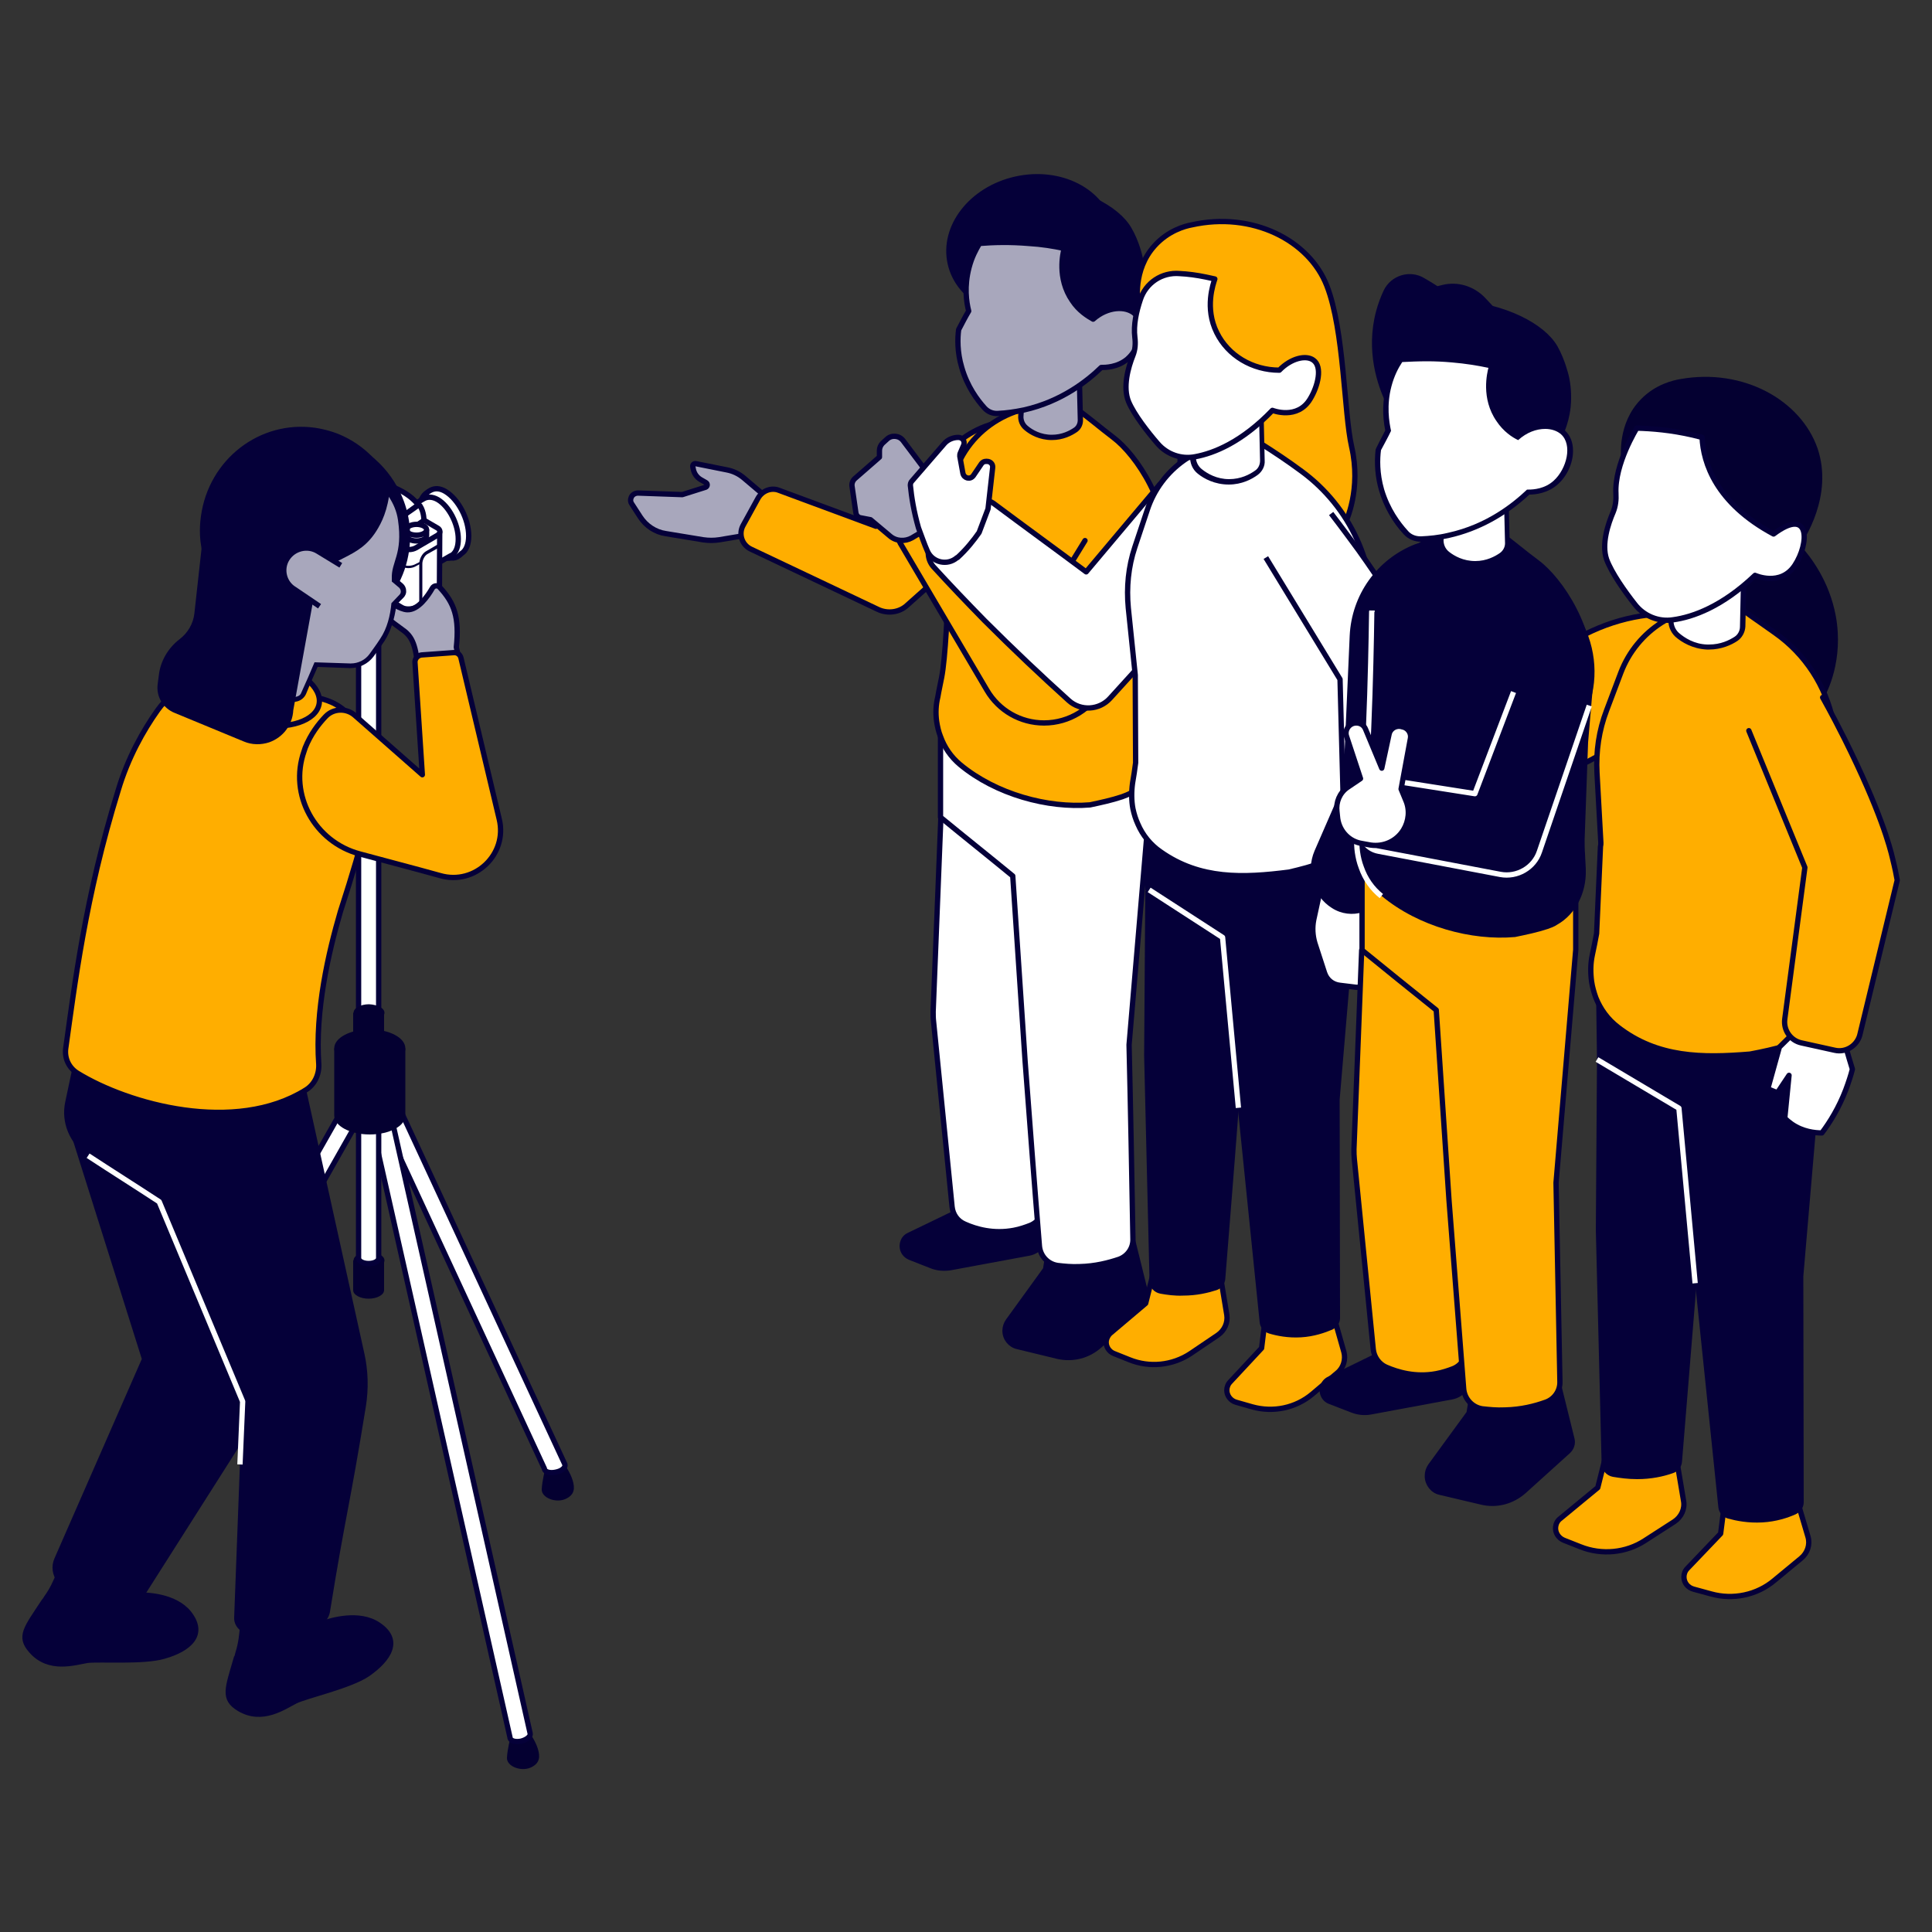 <?xml version="1.0" encoding="UTF-8"?> <svg xmlns="http://www.w3.org/2000/svg" xmlns:xlink="http://www.w3.org/1999/xlink" version="1.1" id="Layer_1" x="0px" y="0px" viewBox="0 0 500 500" style="enable-background:new 0 0 500 500;" xml:space="preserve"><rect x="0" y="0" width="500" height="500" fill="#333333" stroke="none"/> <style type="text/css"> .st0{fill:#050039;stroke:#050039;stroke-width:1.373;stroke-linejoin:round;stroke-miterlimit:10;} .st1{fill:#040031;} .st2{fill:#FFFFFF;stroke:#050039;stroke-width:1.373;stroke-linejoin:round;stroke-miterlimit:10;} .st3{fill:#9E9E9E;} .st4{fill:#050039;} .st5{fill:#FFAE00;stroke:#050039;stroke-width:1.373;stroke-linecap:round;stroke-linejoin:round;stroke-miterlimit:10;} .st6{fill:#A8A7BC;stroke:#050039;stroke-width:1.373;stroke-linejoin:round;stroke-miterlimit:10;} .st7{fill:#A8A7BC;} .st8{fill:#FFFFFF;} .st9{fill:none;stroke:#FFFFFF;stroke-width:1.373;stroke-linejoin:round;stroke-miterlimit:10;} </style> <g> <g> <path class="st0" d="M48.9,417.5c-3.7-4.6-11.2-4.8-13.8-4.7c-7-3.3-18.7-8.9-18.7-8.9s-1.5,5.7-4.3,9.5c-0.2,0.3-0.4,0.7-0.7,1 c0,0,0,0,0,0c-4.6,7-6.6,9.1-3.3,12.8c4.6,5.3,11.3,3,14.5,2.5c2.9-0.4,14.7,0.5,19.9-1.1C48.8,426.8,53.3,423.1,48.9,417.5z"></path> <g> <path class="st1" d="M141.1,380.2c0,0-0.8,3-0.9,5.2c-0.1,2.2,3.5,3.6,6,2.6c2.6-1.1,2.6-2.9,2-4.9c-0.6-2-2.1-4.1-2.1-4.1 L141.1,380.2z"></path> <path class="st2" d="M146.2,379C146.2,379,146.2,379,146.2,379L146.2,379l-44.2-95.2l-5.2,1.2l44.1,95.1l0,0c0,0,0,0.1,0,0.1 c0.2,0.8,1.5,1.1,2.9,0.8C145.4,380.7,146.4,379.8,146.2,379z"></path> <path class="st1" d="M132.1,449.7c0,0-0.8,3-0.9,5.2s3.5,3.6,6,2.6c2.6-1.1,2.6-2.9,2-4.9c-0.6-2-2.1-4.1-2.1-4.1L132.1,449.7z"></path> <path class="st2" d="M137.2,448.6C137.2,448.5,137.2,448.5,137.2,448.6L137.2,448.6l-38.5-171l-5.2,1.2l38.5,170.9l0,0 c0,0,0,0.1,0,0.1c0.2,0.8,1.5,1.1,2.9,0.8C136.4,450.2,137.4,449.3,137.2,448.6z"></path> <path class="st2" d="M35.9,390.2c0,0,0.8,3,0.9,5.2c0.1,2.2-3.5,3.6-6,2.6c-2.6-1.1-2.6-2.9-2-4.9c0.6-2,2.1-4.1,2.1-4.1 L35.9,390.2z"></path> <polygon class="st2" points="30.7,389 35.9,390.2 93.7,288.2 89.1,286.2 "></polygon> <path class="st2" d="M30.7,389.1c-0.2,0.8,0.8,1.6,2.3,1.9c1.4,0.3,2.7,0,2.9-0.8c0.2-0.8-0.8-1.6-2.3-2 C32.2,388,30.9,388.3,30.7,389.1z"></path> <path class="st1" d="M91.4,326.2v7.7c0,1.2,1.8,2.2,4,2.2c2.2,0,4-1,4-2.2v-7.7H91.4z"></path> <path class="st1" d="M99.5,326.2c0,1.2-1.8,2.2-4,2.2c-2.2,0-4-1-4-2.2c0-1.2,1.8-2.2,4-2.2C97.7,324.1,99.5,325,99.5,326.2z"></path> <path class="st2" d="M98.1,325.6c0,0.8-1.2,1.4-2.6,1.4c-1.5,0-2.6-0.6-2.6-1.4c0-0.8,1.2-1.4,2.6-1.4 C96.9,324.2,98.1,324.8,98.1,325.6z"></path> <path class="st2" d="M92.8,150.4v175.2c0,0.8,1.2,1.4,2.6,1.4s2.6-0.6,2.6-1.4V150.4H92.8z"></path> <g> <path class="st1" d="M86.5,271.3v17.4c0,2.7,4.1,4.9,9.2,4.9c5.1,0,9.2-2.2,9.2-4.9v-17.4H86.5z"></path> <path class="st1" d="M104.9,271.3c0,2.7-4.1,4.9-9.2,4.9c-5.1,0-9.2-2.2-9.2-4.9c0-2.7,4.1-4.9,9.2-4.9 C100.8,266.4,104.9,268.6,104.9,271.3z"></path> </g> <g> <path class="st1" d="M91.4,262.1v7.7c0,1.2,1.8,2.2,4,2.2c2.2,0,4-1,4-2.2v-7.7H91.4z"></path> <path class="st1" d="M99.5,262.1c0,1.2-1.8,2.2-4,2.2c-2.2,0-4-1-4-2.2c0-1.2,1.8-2.2,4-2.2C97.7,260,99.5,260.9,99.5,262.1z"></path> </g> <path class="st3" d="M98.1,150.3c0,0.8-1.2,1.4-2.6,1.4c-1.5,0-2.6-0.6-2.6-1.4c0-0.8,1.2-1.4,2.6-1.4 C96.9,148.9,98.1,149.5,98.1,150.3z"></path> <g> <g> <path class="st2" d="M121.3,138.7c0-4.4-2.7-9.5-6-11.5c-1.5-0.9-2.8-0.9-3.9-0.3l0,0l0,0c-0.2,0.1-0.3,0.2-0.5,0.3l-0.4,0.3 l0,0c-0.6,0.4-1,0.9-1.4,1.7c-0.7,0.9-1.1,2.2-1.1,3.8c0,4.2,2.5,9,5.7,10.8c1.1,0.6,2.1,0.8,3,0.6c0.8,0.1,1.5-0.1,2.1-0.6 l0,0l0,0c0,0,0,0,0,0l0.7-0.6l0,0C120.6,142.5,121.3,140.9,121.3,138.7z"></path> <path class="st2" d="M118.6,139.5c0-3.9-2.4-8.5-5.3-10.2c-1.4-0.8-2.7-0.8-3.7-0.2l0,0l-12.5,7.3l10.2,12.8l9.2-5.3 c0.2-0.1,0.4-0.2,0.6-0.3l0,0l0,0C118.1,142.8,118.6,141.4,118.6,139.5z"></path> </g> <g> <path class="st2" d="M113.8,137.7l-33.5-10.3l-0.1,19.3l0,0c0,0.3,0.2,0.6,0.5,0.8l23.6,13.6c0.8,0.5,2.3,0.4,3.2-0.1l5.5-3.2 c0.6-0.3,0.8-0.8,0.7-1.1L113.8,137.7z"></path> <g> <path class="st4" d="M108.9,145.3L108.9,145.3l-1.4,0.7c-0.9,0.5-2.4,0.6-3.2,0.1l-23.6-13.6c-0.4-0.2-0.5-0.5-0.5-0.8l0,0 l0,0.6l0,0c0,0.3,0.2,0.6,0.5,0.8l23.6,13.6c0.8,0.5,2.3,0.4,3.2-0.1l1.3-0.7C108.9,145.7,108.9,145.5,108.9,145.3z"></path> </g> <g> <path class="st4" d="M108.9,155.8L108.9,155.8l-1.4,0.7c-0.9,0.5-2.4,0.6-3.2,0.1L80.8,143c-0.4-0.2-0.5-0.5-0.5-0.8l0,0 l0,0.6l0,0c0,0.3,0.2,0.6,0.5,0.8l23.6,13.6c0.8,0.5,2.3,0.4,3.2-0.1l1.3-0.7C108.9,156.2,108.9,156,108.9,155.8z"></path> </g> <path class="st2" d="M113.1,138.6l-5.5,3.2c-0.9,0.5-2.4,0.6-3.2,0.1l-3-1.7l-4.1-2.4l-9.4-5.4l-7-4.1 c-0.8-0.5-0.7-1.3,0.2-1.9l5.5-3.2c0.9-0.5,2.4-0.6,3.2-0.1l5.5,3.2l10.6,6.1l3.8,2.2l3.6,2.1 C114.1,137.2,114,138.1,113.1,138.6z"></path> <path class="st5" d="M92.6,129.2c-0.9,0.5-2.1,0.5-3,0l-5.6-3.3l2.9-1.7c0.9-0.5,2.1-0.5,3,0l5.6,3.3L92.6,129.2z"></path> <g> <path class="st2" d="M108.3,130.7c-0.8,0.5-1.6,1.1-2.5,1.8c-0.5,0.3-0.9,0.7-1.4,1c-2.7,1.9-5.3,3.4-7.1,4.4l-9.4-5.4 c0.4-0.9,0.9-1.8,1.6-2.3c1.9-1.5,3.8-2.8,5.7-3.7c2.3-1,4.6-1.3,6.6-0.4C105.4,127.6,107.1,129.2,108.3,130.7z"></path> <path class="st2" d="M109.7,134.7l-8.2,5.5l-4.1-2.4c1.8-1,4.4-2.4,7.1-4.4c0.5-0.3,0.9-0.7,1.4-1c0.9-0.6,1.7-1.2,2.5-1.8 c0.1,0.1,0.2,0.2,0.3,0.3C109.8,132.6,109.7,134.7,109.7,134.7z"></path> </g> <g> <path class="st2" d="M108.9,137.3c-0.3-0.1-0.7-0.1-1.1-0.1c-0.4,0-0.8,0.1-1.1,0.1h-1.5v1.3c0,0.8,1.2,1.4,2.6,1.4 c1.5,0,2.6-0.6,2.6-1.4v-1.3H108.9z"></path> <path class="st2" d="M110.4,137.1c0,0.8-1.2,1.4-2.6,1.4c-1.5,0-2.6-0.6-2.6-1.4c0-0.8,1.2-1.4,2.6-1.4 C109.2,135.7,110.4,136.3,110.4,137.1z"></path> </g> <g> <polygon class="st2" points="99.9,128.4 95.7,126 98.3,124.5 102.4,126.9 "></polygon> <polygon class="st2" points="97.9,126.8 96.5,126 97.4,125.5 98.8,126.3 "></polygon> <polygon class="st2" points="102.4,126.9 99.9,128.4 99.9,129.4 102.4,128 "></polygon> <polygon class="st2" points="95.7,126 95.7,127 99.9,129.4 99.9,128.4 "></polygon> </g> <path class="st4" d="M88.9,129.8c-0.3,0.2-0.6,0.2-0.8,0l-5.5-3.2l0.4-0.2c0.2-0.1,0.5-0.1,0.8,0l5.4,3.2L88.9,129.8z"></path> <path class="st2" d="M95.7,127c0,0-2.9,1.8-4,2.5c-1,0.7-1.8,1.6,0.2,2.8c2.1,1.3,2.8,0.6,4-0.3c1.2-0.8,3.9-2.6,3.9-2.6 L95.7,127z"></path> <g> <path class="st4" d="M113.8,155l-3.6,2.1c-0.1,0.1-0.4,0.2-0.6,0.1c-0.2-0.1-0.3-0.4-0.3-0.8v-10.5c0-1,0.6-2.1,1.3-2.5 l3.2-1.8v-1l-3.6,2.1c-1,0.6-1.7,2-1.7,3.3v10.5c0,0.7,0.3,1.3,0.7,1.6c0.2,0.1,0.4,0.2,0.6,0.2c0.3,0,0.5-0.1,0.8-0.2 l3.2-1.8V155z"></path> </g> <g> <path class="st4" d="M82.8,127.6c0,0.2-0.3,0.3-0.7,0.3c-0.4,0-0.7-0.2-0.7-0.3c0-0.2,0.3-0.3,0.7-0.3 C82.6,127.3,82.8,127.4,82.8,127.6z"></path> <path class="st4" d="M84.5,128.5c0,0.2-0.3,0.3-0.7,0.3c-0.4,0-0.7-0.2-0.7-0.3c0-0.2,0.3-0.3,0.7-0.3 C84.2,128.2,84.5,128.3,84.5,128.5z"></path> <path class="st4" d="M86.3,129.6c0,0.2-0.3,0.3-0.7,0.3c-0.4,0-0.7-0.2-0.7-0.3c0-0.2,0.3-0.3,0.7-0.3 C86,129.3,86.3,129.4,86.3,129.6z"></path> <path class="st4" d="M87.9,130.6c0,0.2-0.3,0.3-0.7,0.3c-0.4,0-0.7-0.2-0.7-0.3c0-0.2,0.3-0.3,0.7-0.3 C87.7,130.2,87.9,130.4,87.9,130.6z"></path> </g> <g> <path class="st2" d="M93.9,136.5c0-0.4,0.2-0.9,0.2-0.9l-5.2-3c0,0-0.2,0.5-0.2,1c0,0.4,0,0.7,0,0.7l5.2,3 C93.9,137.2,93.9,136.9,93.9,136.5z"></path> </g> </g> </g> </g> <path class="st4" d="M33.4,287.9H16.6l20.1,63.8l-22.6,51.6c-0.9,2-0.6,4.4,0.8,6.1c1.1,1.3,2.4,2.6,4.1,3.9 c3.4,2.5,7,3.7,9.9,4.2c3.1,0.5,6.1-0.8,7.8-3.5c12.4-19.5,24.7-38.9,37.1-58.4c-3.8-20.2-7.6-40.5-11.4-60.7"></path> <path class="st0" d="M97.9,420.5c-4.9-3.3-12.1-1.2-14.6-0.3c-7.7-1.1-20.5-2.8-20.5-2.8s0.3,5.8-1.2,10.4 c-0.1,0.4-0.2,0.8-0.3,1.2c0,0-0.1,0-0.1,0c-2.3,8-3.6,10.6,0.7,13.2c6,3.6,11.6-0.5,14.6-2c2.6-1.3,14.2-3.9,18.7-7 C100.6,429.4,103.9,424.5,97.9,420.5z"></path> <path class="st6" d="M110.4,201c-0.7-9.5-1.6-21.7-2.2-27.8c-0.6-6.1-1.4-8.4-4-10.2c-3.1-2.3-5.7-4-6.9-6.6c-0.4-1,1-1.5,2.4-1.1 c1.4,0.5,3.7,2.4,5.7,2.5c2.8,0.1,5.3-3.5,6.5-5.6c0.4-0.7,1.4-0.8,1.9-0.2c3.8,4.1,5.1,7.8,4.3,15.5l7.1,32.8L110.4,201z"></path> <path class="st4" d="M21.8,262c-1.6,7.7-3.3,15.4-4.9,23.1c-1.2,5.4,1.2,11,5.8,14c6.1,4,12.3,7.9,18.4,11.9l21.6,51.7l-2.1,55.9 c-0.1,1.6,0.9,3.1,2.3,3.8c3,1.4,8.3,3.2,14.2,1.4c2.9-0.9,5.1-2.4,6.6-3.7c0.9-0.8,1.5-1.8,1.7-3c4.1-25.5,5-26.6,9.3-53.2 c0.7-4.5,0.6-9.1-0.4-13.6c-5.8-26.4-11.7-52.9-17.5-79.3"></path> <path class="st5" d="M20,277.7c13.3,8.2,40.8,15.8,59.1,4.4c2.3-1.4,3.5-4,3.4-6.6c-1-13.9,2.5-29,5.6-39.6 c1.1-3.7,11.5-33.9,8.3-41.1c-6.5-14.8-12.4-13.3-18.7-15.4c-3.3-1.1-10.2-2.5-16.3-3.7c-7.9-1.5-16,1.6-20.6,8.1 c-3.7,5.2-7.7,12.3-10.2,20.7C22,232.3,19.3,255.1,17,271.4C16.7,273.9,17.8,276.3,20,277.7z"></path> <path class="st5" d="M93.1,221c-11.6-3.1-18.4-15.3-14.4-26.6c0.1-0.3,0.2-0.6,0.3-0.9c1.4-3.5,3.4-6.1,5.3-8.1 c2-2.1,5.4-2.2,7.6-0.2c5.8,5.1,11.6,10.2,17.4,15.3l-1.9-29c-0.1-1,0.7-1.9,1.7-2l8.3-0.6c0.9-0.1,1.7,0.5,1.9,1.4l9.9,41.7 c2.2,9.1-6.3,17.2-15.3,14.6C107.1,224.7,100.1,222.9,93.1,221z"></path> <g> <ellipse transform="matrix(0.18 -0.984 0.984 0.18 -120.681 214.366)" class="st5" cx="68.2" cy="179.6" rx="8" ry="14.5"></ellipse> <path class="st4" d="M53.8,134.8c-0.8,5.9,0.5,11.5,3.1,16.4c3.9,7,11,12.2,19.5,13.5c14.4,2.1,27.6-8,29.5-22.4 c0.8-5.8-0.4-11.5-3.1-16.3c-3.9-7.1-11-12.3-19.5-13.5C68.9,110.4,55.7,120.4,53.8,134.8z"></path> <g> <path class="st7" d="M73,181.3c-1.9,0-3.8-0.4-5.5-1.2c-2.4-1.1-4.1-2.8-5-4c-0.6-0.8-0.7-1.8-0.3-2.7l4-8.7 c-2.2-2.7-3.4-6-3.4-9.5l0.3-28.6c0-0.3,0.2-0.6,0.5-0.7l27.7-5.9c0,0,0.1,0,0.1,0c0.1,0,0.2,0,0.3,0.1 c0.4,0.2,10.6,5,11.9,14.3c0.8,5.7-0.1,8.7-0.8,11c-0.4,1.4-0.8,2.7-0.8,4.2l0,0.4l1.6,1.4c0.4,0.3,0.6,0.8,0.7,1.4 c0,0.5-0.2,1-0.5,1.4l-2,2c-0.4,3.8-1.4,6.9-3,9.3c-1,1.5-1.9,2.9-2.8,4.1c-1.3,1.7-3.2,2.6-5.3,2.6l-0.2,0l-8.7-0.3l-3.2,7.3 c-0.3,0.7-1,1.3-1.7,1.5C76,181,74.6,181.3,73,181.3C73,181.3,73,181.3,73,181.3z"></path> <path class="st4" d="M91.5,120.8c0,0,10.2,4.7,11.5,13.8c1.3,9-1.8,10.7-1.6,15.2c0,0.2,0,0.5,0,0.7l1.9,1.6 c0.5,0.5,0.6,1.3,0.1,1.8l-2.1,2.2c-0.3,3.2-1.1,6.5-2.9,9.2c-1.1,1.7-2.1,3-2.8,4c-1.1,1.5-2.9,2.4-4.8,2.4c-0.1,0-0.1,0-0.2,0 l-9.2-0.3c-1.1,2.6-2.2,5.2-3.4,7.8c-0.2,0.6-0.7,1-1.3,1.1c-0.8,0.2-2.1,0.5-3.6,0.5c-1.6,0-3.4-0.3-5.2-1.1 c-2.3-1.1-3.8-2.6-4.7-3.8c-0.4-0.6-0.5-1.3-0.2-2c1.4-3,2.8-6.1,4.2-9.1c-2.2-2.5-3.6-5.8-3.5-9.3l0.3-28.6L91.5,120.8 M91.5,119.4c-0.1,0-0.2,0-0.3,0l-27.7,5.9c-0.6,0.1-1.1,0.7-1.1,1.3l-0.3,28.6c0,3.4,1.1,6.8,3.3,9.6l-1.9,4.2l-1.9,4.1 c-0.5,1.1-0.4,2.4,0.4,3.4c1.4,1.8,3.2,3.3,5.2,4.2C69,181.6,71,182,73,182c1.3,0,2.7-0.2,4-0.5c1-0.3,1.8-1,2.2-1.9l1.5-3.6 l1.5-3.4l8.2,0.3c0.1,0,0.2,0,0.3,0c2.3,0,4.5-1.1,5.9-2.9c0.9-1.2,1.9-2.6,2.9-4.1c1.6-2.5,2.6-5.6,3.1-9.4l1.8-1.8 c0.5-0.5,0.8-1.2,0.7-1.9c0-0.7-0.4-1.4-0.9-1.8l-1.4-1.2c0,0,0-0.1,0-0.1c-0.1-1.5,0.3-2.6,0.7-4c0.7-2.4,1.7-5.4,0.9-11.3 c-1.4-9.7-11.9-14.6-12.3-14.8C91.9,119.4,91.7,119.4,91.5,119.4L91.5,119.4z"></path> </g> <path class="st4" d="M52,133.6c-0.5,3.5-0.2,6.3,0.1,8c1.7,10.7,8.8,17.5,11.6,19.8c0.5,0.3,1.1,0.7,1.9,0.9c0,0,1.1,0.4,2.4,0.3 c3.1-0.1,10.1-9.5,10.1-9.5c7.6-10.2,14.6-7.4,19.8-16.5c1.4-2.4,3-6.3,3.1-12.2c-1.4-2.5-5.1-8.2-12.1-11.5 c-2.3-1.1-4.8-1.8-7.4-2.2C67.2,108.7,54,118.9,52,133.6z"></path> <path class="st4" d="M59.1,144l-6.9-2.4l-1.9,17.2c-0.3,2.6-1.7,5-3.8,6.6h0c-3,2.3-5,5.7-5.4,9.4l-0.3,2.3 c-0.4,3.2,1.4,6.2,4.4,7.4l17.9,7.4c2.1,0.9,4.5,0.9,6.6,0.2h0c3.6-1.3,6-4.5,6.2-8.3l7.8-43L59.1,144z"></path> <path class="st6" d="M88.2,146.3l-5.9-3.6c-2.7-1.7-6.3-0.8-8,1.9l0,0c-1.7,2.7-0.8,6.3,1.9,7.9l6.5,4.4"></path> </g> </g> <g> <g> <path class="st6" d="M199.7,129.8l-7.2-6.1c-1.3-1.1-2.8-1.8-4.4-2.1l-8-1.6c-0.5-0.1-0.9,0.3-0.8,0.8l0.1,0.5 c0.2,1.2,0.9,2.2,1.9,2.8l1.4,0.8c0.5,0.3,0.4,1-0.1,1.2l-6,1.9c-0.1,0-0.1,0-0.2,0l-11.3-0.4c-0.8,0-1.6,0.5-1.8,1.3v0 c-0.2,0.5-0.1,1.1,0.2,1.5l2.2,3.4c1.5,2.3,3.9,3.9,6.6,4.3l9.7,1.6c1.4,0.2,2.8,0.2,4.1,0l10.8-1.8"></path> <path class="st5" d="M268.4,107.9l-8.1,1.1c-5.9,0.8-11.2,3.7-15.1,8.1l-2.1,2.4l-16.4,16.7l-25.1-9.3c-2-0.8-4.3,0.1-5.4,2 l-3.9,7.1c-1.2,2.2-0.3,5,2,6.1l32.9,15.6c2.5,1.2,5.6,0.8,7.6-1.1l29.4-26.2"></path> <path class="st0" d="M272.7,315.3l-2.1,13.2l-9.7,13.4c-0.5,0.7-0.8,1.6-0.8,2.5l0,0c0,2,1.4,3.7,3.3,4.1l10.3,2.5 c3.9,0.9,7.9-0.1,10.9-2.8l11.1-10.1c0.8-0.8,1.2-1.9,0.9-3l-4.6-18.6"></path> <path class="st0" d="M250.9,302.4l-1.8,8.9c-0.2,1.2-1,2.2-2.1,2.7l-11.8,5.7c-1.1,0.5-1.7,1.6-1.7,2.8l0,0c0,1.3,0.8,2.4,2,2.9 l5.6,2.2c1.5,0.6,3.1,0.7,4.7,0.5l20.5-3.8c2.7-0.5,4.6-3.1,4.2-5.8l-2.2-16"></path> <path class="st2" d="M254.6,204.2l-11.1,7.3c-0.7,16.8-1.3,33.5-2,50.3c0,0.8,0,1.7,0.1,2.5c1.6,16,3.2,32,4.8,48 c0.2,2,1.4,3.7,3.3,4.5c2.9,1.3,7.4,2.6,12.7,1.6c1.6-0.3,3-0.8,4.3-1.3c2.1-0.9,3.5-3,3.4-5.3c-0.4-12.3-0.8-24.7-1.2-37 c0-0.6,0-1.1,0-1.7c1.1-18.8,2.2-37.6,3.3-56.4"></path> <path class="st2" d="M243.4,187.8c0,7.9,0,15.8,0,23.7c6.2,5.1,12.5,10.1,18.7,15.2c1.1,16,2.1,32,3.2,48 c1.2,15.9,2.4,31.8,3.7,47.7c0.2,2.6,2.1,4.7,4.7,5.1c1.7,0.2,3.6,0.4,5.7,0.3c4.1-0.1,7.5-1,10.2-1.9c2.2-0.8,3.7-2.9,3.6-5.3 c-0.3-16.7-0.6-33.4-1-50.2l5-58.9c0-7.9,0-15.7,0-23.6"></path> <path class="st5" d="M242.4,186.7c0.2,1.3,0.5,2.7,1,3.9c1,2.8,2.7,5.3,5.1,7.3c9.3,7.7,22.7,11.3,33.6,10.4 c2.8-0.6,5.6-1.2,8.3-2.1c0.8-0.3,1.6-0.6,2.3-1c4.7-2.6,7.5-8.1,7.2-13.8c0-0.1,0-0.2,0-0.3c-0.1-1.2-0.1-2.4-0.2-3.7 c0-1.2-0.1-2.5-0.1-3.8l0.9-24.5l1.3-14.8c1.2-13.4-7.7-26.6-13.7-31.1c-3.3-2.5-6.4-5.2-9.8-7.6l-3.6-0.4 c-13.5-1.5-26,7.2-28.5,20.6c0,0.1,0,0.2-0.1,0.3c0,0-0.5,39.4-2.4,49.2c-0.3,1.6-0.7,3.3-1,5.1 C242.2,182.4,242.1,184.6,242.4,186.7z"></path> <g> <path class="st6" d="M279.3,96.4l0.3,12.3c0,1-0.4,1.9-1.2,2.5c-1.3,0.9-3.4,2-6.2,2c-3,0-5.3-1.3-6.6-2.4c-1-0.8-1.5-2-1.4-3.2 l0.6-9.2L279.3,96.4z"></path> <path class="st0" d="M286.8,90.4c2-1.7,7.7-7.3,8.7-16.1c0.3-3.1,0-5.8-0.5-7.8c0,0-0.8-3.8-2.8-7.2 c-3.1-5.4-12.7-10.6-25.2-11.4c-5.8-1.6-12,0.7-15.2,5.6c-2.9,4.5-2.9,10.4,0.1,14.9c0.3,0.7,0.6,1.5,0.9,2.2 c8.6,5.5,17.2,11,25.7,16.5L286.8,90.4z"></path> <ellipse transform="matrix(0.976 -0.218 0.218 0.976 -7.451 59.602)" class="st0" cx="266.7" cy="63.6" rx="21.3" ry="17.6"></ellipse> <path class="st6" d="M248.1,85.3c-0.3,2.2-0.4,5.8,0.8,9.8c1.4,4.9,4,8.4,5.9,10.5c0.9,1,2.2,1.5,3.5,1.4 c2.1-0.1,4.3-0.4,6.7-0.9c9.8-2.2,16.5-7.6,20-11c1,0,4.2,0,6.8-2.2c3.4-3,4.8-9,1.9-11.7c-2.3-2.1-7.1-1.9-10.8,1.4 c-1.4-0.8-3.7-2.2-5.4-4.8c-4-5.8-2.4-12.3-2.1-13.5c-2.7-0.6-5.8-1.1-9.2-1.3c-4.8-0.4-9-0.3-12.7,0c-0.9,1.5-2,3.5-2.7,6.2 c-1.3,4.9-0.7,9-0.1,11.3C249.8,82,249,83.6,248.1,85.3z"></path> <path class="st2" d="M267.9,81.2"></path> </g> <path class="st5" d="M280.8,139.9l-11.6,18.9l-22.5-28.5c-1.2-1.6-3.5-1.8-5-0.6l-7.9,6.3c-1.4,1.1-1.7,3.1-0.8,4.6l22.4,38 c3.1,5.3,8.7,8.5,14.8,8.5h0c6.5,0,12.5-3.7,15.4-9.5l10.5-21"></path> <path class="st6" d="M244.2,132.2l0.3-4.2c0.1-1.2-0.5-2.4-1.5-3l-2-1.3l-7.3-9.7c-1-1.3-3-1.5-4.2-0.3l-1.1,1 c-0.5,0.5-0.8,1.2-0.8,1.9v1.7l-6.3,5.5c-0.6,0.5-0.9,1.3-0.8,2l1,6.9c0.1,0.7,0.6,1.2,1.2,1.3l2.6,0.5l5,4.2 c1.6,1.4,3.9,1.5,5.7,0.5l5.7-3.4C243.2,135.2,244.1,133.8,244.2,132.2z"></path> </g> <g> <path class="st5" d="M327.7,339.1l-1.2,9.8l-8.1,8.7c-0.6,0.6-0.9,1.4-0.9,2.2l0,0c0,1.4,1,2.7,2.4,3.1l4.2,1.2 c5.4,1.5,11.2,0.3,15.5-3.3l6.5-5.5c1.6-1.3,2.2-3.5,1.7-5.4l-2.7-9.5"></path> <path class="st5" d="M298.9,327.7l-2.4,9.6l-9.1,7.7c-0.6,0.5-1,1.3-1.1,2l0,0c-0.2,1.4,0.7,2.8,2,3.3l4,1.6 c5.2,2.1,11.1,1.5,15.8-1.6l7.1-4.8c1.7-1.2,2.6-3.2,2.3-5.2l-1.6-9.7"></path> <path class="st4" d="M308.1,230.5h-11.7l-0.3,42.7l1.4,58.4c0,1.6,1.2,2.9,2.8,3.2c1.7,0.3,3.7,0.6,5.9,0.5 c3.5,0,6.4-0.7,8.6-1.4c1.3-0.4,2.2-1.6,2.3-2.9c1.3-16.2,2.6-32.3,3.8-48.5c3.6-15.9,7.3-31.8,10.9-47.7"></path> <path class="st4" d="M296.1,209.1l0.3,21.3l20,12.2l3.9,43.7l5.7,55.9c0.1,1.3,1.1,2.5,2.4,2.9c2,0.6,4.9,1.2,8.3,1 c3.4-0.2,6.2-1.2,8.1-2c1.2-0.6,2-1.7,2-3c0-18.8-0.1-37.7-0.1-56.5l4.3-50.7c-1.5-8.9-3-17.9-4.6-26.8"></path> <path class="st2" d="M313.6,141.3l-13.4-16L281.1,148c-7.9-5.9-15.9-11.7-23.8-17.6c-1.7-1.3-4-1.4-5.9-0.4 c-1.2,0.7-2.5,1.5-3.8,2.6c-3.1,2.5-5.2,5.2-6.6,7.6c-1.2,2.1-1,4.7,0.6,6.5c4.2,4.6,8.6,9.2,13.2,13.9 c7.4,7.4,14.7,14.3,21.8,20.7c3.1,2.8,7.9,2.5,10.7-0.6c7.3-8,14.6-16.1,21.9-24.1"></path> <path class="st5" d="M294.6,79.2c-0.2-1.1-1.5-9.3,4.2-15.6c3.5-3.9,7.9-5.1,9.6-5.4c15.6-3.5,30.4,3.9,35,15.8 c4.5,11.6,4.4,32.8,6.4,41.6c2.5,11-1.3,19.2-2,20.5c-1.1,2.1-2.9,3.7-5.2,4.5c-29.3,10.7-40.9,1.5-40.9,1.5 c1.9-6,3.9-14.6,3.7-25.1C305.1,99.1,298.5,85.8,294.6,79.2z"></path> <path class="st2" d="M293.9,197.4c-0.2,1.7-0.5,3.5-0.8,5.3c-0.3,2.2-0.3,4.5,0.1,6.6c0.3,1.4,0.7,2.7,1.3,4 c1.2,2.8,3.2,5.3,5.8,7.1c10.3,7.3,21.5,6.8,33.3,5.3c3-0.7,6.1-1.5,9-2.6c0.9-0.3,1.7-0.7,2.5-1.2c5.1-2.9,8-8.7,7.6-14.7 c0-0.1,0-0.2,0-0.3c-0.1-1.2-0.2-2.5-0.3-3.8c-0.1-1.3-0.1-2.6-0.1-3.9l1.6-21.2l1.2-16.4c1.2-15.4-5.7-30.4-18.2-39.6 c-3.5-2.6-7.1-5-10.9-7.4l-4.2-0.1h0c-11.3-0.3-21.4,6.8-24.9,17.5l-3.2,9.6c-1.7,5.1-2.2,10.4-1.7,15.7l1.8,17.4 c0,0.3,0,0.6,0,0.9L293.9,197.4z"></path> <g> <g> <path class="st8" d="M318,124.7c-3.4,0-6-1.5-7.5-2.7c-1.2-0.9-1.9-2.4-1.7-4l0.7-9.9c0-0.3,0.3-0.6,0.6-0.6l15.7-2.1 c0,0,0.1,0,0.1,0c0.2,0,0.3,0.1,0.4,0.2c0.1,0.1,0.2,0.3,0.2,0.5l0.3,13.2c0,1.3-0.6,2.5-1.6,3.2 C323.7,123.5,321.2,124.7,318,124.7C318.1,124.7,318,124.7,318,124.7z"></path> <path class="st4" d="M325.8,106l0.3,13.2c0,1-0.4,2-1.3,2.6c-1.4,1-3.7,2.2-6.7,2.2c0,0,0,0,0,0c-3.2,0-5.6-1.4-7.1-2.6 c-1-0.8-1.6-2.1-1.5-3.4l0.7-9.9L325.8,106 M325.8,104.7c-0.1,0-0.1,0-0.2,0l-15.7,2.1c-0.6,0.1-1.1,0.6-1.2,1.3l-0.7,9.9 c-0.1,1.8,0.6,3.5,2,4.6c1.6,1.3,4.4,2.8,8,2.8c3.4,0,6-1.4,7.5-2.5c1.2-0.9,1.9-2.3,1.8-3.7l-0.3-13.2c0-0.4-0.2-0.8-0.5-1 C326.4,104.8,326.1,104.7,325.8,104.7L325.8,104.7z"></path> </g> <line class="st2" x1="309.4" y1="118.1" x2="310.1" y2="108.2"></line> <path class="st2" d="M292.1,104c1.4,3.3,4.9,7.8,7.5,10.8c2.4,2.8,6.1,4.1,9.7,3.4c4.9-0.9,12.1-3.8,20-12c0,0,6.5,2.6,9.8-3 c2-3.3,3.2-8.3,0.8-10c-1.9-1.4-5.8-0.5-8.8,2.6c-7,0-13.3-3.8-16.2-9.7c-3.2-6.4-0.9-12.7-0.5-13.9l-2.3-0.5 c-2.4-0.5-4.7-0.8-6.8-0.9c-4.6-0.4-8.8,2.4-10.2,6.8c-1,3-1.8,6.5-1.4,9.7c0.2,1.6,0.1,3.2-0.5,4.7 C292,95,290.5,100.2,292.1,104z"></path> <path class="st2" d="M313.5,89.7"></path> </g> <g> <path class="st2" d="M362.3,214.7c1.4,2.9,2.8,5.9,4.2,8.8c-0.1,1.6-0.4,3.4-0.8,5.3c-1,4.7-2.6,8.6-4.2,11.6 c-1.7,0.3-4.7,0.4-7.8-1c-0.8-0.3-1.4-0.7-2-1.1c-0.2-3.6-0.4-7.2-0.7-10.8l-2.2,4.8l-2.5-0.6l1.3-10.7c2-2.8,4.1-5.6,6.1-8.3"></path> <path class="st2" d="M344.5,132.9c3,3.9,5.4,7.2,7.1,9.5c11.7,16.4,15.4,24.8,16.6,27.6c0.9,2.2,1.6,4.1,2,5.2 c-1,13.1-2,26.2-3.1,39.3c-0.1,3-2.7,5.3-5.7,5.1l-8.5-0.5c-2.8-0.2-5-2.4-5.1-5.2l-1-38.1c-6.4-10.5-12.8-21-19.2-31.5"></path> </g> <path class="st2" d="M240,142.6c1.3,3,5.2,3.9,7.7,1.7c0,0,0,0,0.1,0c2.4-2.2,4.2-4.5,5.6-6.5c0.8-2.1,1.5-4,2.3-6.1l1.2-10.7 c0.1-0.9-0.6-1.6-1.5-1.6h-0.2c-0.5,0-0.9,0.2-1.2,0.6l-2.1,3.1c-0.8,1.1-2.4,0.7-2.7-0.6l-0.8-4.4c0-0.3,0-0.6,0.1-0.8l0.9-2.1 c0.4-1-0.3-2-1.4-2l0,0c-1.4,0-2.8,0.6-3.7,1.7l-8.3,9.6c-0.3,0.3-0.4,0.7-0.4,1.1c0.3,3.1,0.9,6.8,2.1,11 C238.5,138.7,239.2,140.8,240,142.6z"></path> <path class="st5" d="M305.5,225.6"></path> <polyline class="st9" points="297.4,230.3 316.4,242.6 320.5,286.7 "></polyline> </g> <g> <path class="st5" d="M446.6,160.5l-7-1.1c-10-1.6-20.2,0.1-29.3,4.7l-1.6,0.8l-30.2-24.3c-1.7-1.4-4.2-1.4-5.9,0.1l-6.5,5.6 c-1.8,1.6-2.1,4.3-0.7,6.2l29.8,40.5c3.4,5.3,10.4,7,15.9,4l30.7-16.6"></path> <g> <g> <path class="st2" d="M342.5,226.5L340,238c-0.4,2-0.3,4.1,0.3,6.1l2.5,7.7c0.6,1.8,2.1,3,4,3.2l4.1,0.5 c1.9,0.2,3.6-1.1,3.9-2.9l3.3-19.3"></path> <path class="st4" d="M377,146.1l-0.9-1.6c-1.9-3.5-6.2-5.1-10-3.6h0c-9.8,3.9-16.3,13.1-16.8,23.6l-1.7,38.7l-7.4,17 c-2.3,5.4-0.4,11.7,4.5,14.8l0,0c5,3.2,11.6,1.1,13.9-4.3l15.5-36.7l-2.8-24.7"></path> </g> <path class="st0" d="M382.4,352.2l-2.2,13.5l-10,13.7c-0.5,0.7-0.8,1.6-0.8,2.6l0,0c0,2,1.4,3.8,3.3,4.2l10.6,2.5 c4,1,8.1-0.1,11.2-2.9l11.4-10.3c0.8-0.8,1.2-1.9,0.9-3.1l-4.7-19"></path> <path class="st0" d="M360.1,339.1l-1.8,9.1c-0.2,1.2-1,2.2-2.2,2.8l-12.1,5.9c-1.1,0.5-1.8,1.6-1.8,2.9l0,0c0,1.3,0.8,2.5,2,2.9 l5.7,2.2c1.5,0.6,3.2,0.8,4.8,0.5l21-3.9c2.8-0.5,4.7-3.1,4.3-5.9l-2.2-16.4"></path> <path class="st5" d="M363.8,238.4l-11.4,7.5c-0.7,17.2-1.3,34.4-2,51.5c0,0.9,0,1.7,0.1,2.6c1.6,16.4,3.3,32.8,4.9,49.2 c0.2,2,1.5,3.8,3.3,4.6c3,1.3,7.6,2.7,13,1.7c1.6-0.3,3.1-0.8,4.4-1.3c2.2-0.9,3.5-3.1,3.5-5.4c-0.4-12.6-0.8-25.3-1.3-37.9 c0-0.6,0-1.1,0-1.7c1.1-19.3,2.2-38.6,3.4-57.8"></path> <path class="st5" d="M352.5,221.6c0,8.1,0,16.2,0,24.3c6.4,5.2,12.8,10.4,19.2,15.5c1.1,16.4,2.2,32.8,3.3,49.2 c1.3,16.3,2.5,32.5,3.8,48.8c0.2,2.6,2.2,4.8,4.8,5.2c1.8,0.2,3.7,0.4,5.9,0.3c4.2-0.1,7.7-1,10.5-2c2.3-0.8,3.8-3,3.7-5.4 c-0.3-17.1-0.7-34.3-1-51.4l5.1-60.3c0-8.1,0-16.1,0-24.2"></path> <path class="st4" d="M351.4,220.5c0.2,1.4,0.5,2.7,1,4c1,2.9,2.8,5.5,5.2,7.4c9.5,7.9,23.2,11.6,34.5,10.6 c2.9-0.6,5.8-1.2,8.5-2.1c0.8-0.3,1.7-0.6,2.4-1.1c4.8-2.7,7.6-8.3,7.4-14.2c0-0.1,0-0.2,0-0.3c-0.1-1.2-0.1-2.5-0.2-3.8 c-0.1-1.3-0.1-2.6-0.1-3.8l0.9-25.1l1.3-15.2c1.2-13.8-7.9-27.3-14.1-31.9c-3.4-2.5-6.6-5.3-10.1-7.8l-3.7-0.4 c-13.8-1.6-26.6,7.3-29.2,21.1c0,0.1,0,0.2-0.1,0.3c0,0-0.5,40.4-2.4,50.4c-0.3,1.6-0.7,3.4-1.1,5.2 C351.2,216.1,351.1,218.3,351.4,220.5z"></path> <path class="st9" d="M355.1,158c0,0.1,0,0.2-0.1,0.3c0,0-0.5,40.4-2.4,50.4c-0.3,1.6-0.7,3.4-1.1,5.2c-0.4,2.2-0.5,4.4-0.2,6.6 c0.2,1.4,0.5,2.7,1,4c1,2.9,2.8,5.5,5.2,7.4"></path> <g> <path class="st0" d="M362.6,104.8c-1.1,0.8-2.7,0.4-3.3-0.8c-2.1-4.4-5.2-13.2-2.5-23.3c0.5-1.9,1.2-3.7,1.9-5.2 c1.7-3.6,6.2-5,9.6-2.9c1.2,0.7,2.4,1.4,3.6,2.2l1.6-0.4c3.7-0.9,7.6,0.3,10.3,3.1l4.6,4.9c0.9,1,0.8,2.5-0.3,3.3L362.6,104.8z "></path> <g> <path class="st8" d="M381.8,145.9c-3.3,0-5.7-1.4-7.2-2.6c-1.2-0.9-1.8-2.3-1.7-3.8l0.7-9.5c0-0.3,0.3-0.6,0.6-0.6l14.9-2 c0,0,0.1,0,0.1,0c0.2,0,0.3,0.1,0.4,0.2c0.1,0.1,0.2,0.3,0.2,0.5l0.3,12.6c0,1.2-0.6,2.4-1.5,3.1 C387.2,144.6,384.9,145.9,381.8,145.9L381.8,145.9z"></path> <g> <path class="st4" d="M389.2,128l0.3,12.6c0,1-0.5,1.9-1.3,2.5c-1.3,0.9-3.5,2.1-6.4,2.1c0,0,0,0,0,0c-3.1,0-5.4-1.3-6.8-2.4 c-1-0.8-1.5-2-1.4-3.3l0.7-9.5L389.2,128 M389.2,126.6c-0.1,0-0.1,0-0.2,0l-14.9,2c-0.6,0.1-1.1,0.6-1.2,1.3l-0.7,9.5 c-0.1,1.7,0.6,3.4,1.9,4.4c1.6,1.2,4.2,2.7,7.6,2.7c3.2,0,5.7-1.3,7.2-2.4c1.2-0.8,1.9-2.2,1.8-3.7l-0.3-12.6 c0-0.4-0.2-0.8-0.5-1C389.8,126.7,389.5,126.6,389.2,126.6L389.2,126.6z"></path> </g> </g> <path class="st0" d="M396.9,121.8c2-1.8,7.9-7.5,8.9-16.5c0.3-3.2,0-5.9-0.5-8c0,0-0.9-3.9-2.8-7.3c-3.2-5.6-13-10.8-25.8-11.7 c-6-1.7-12.3,0.7-15.6,5.7c-3,4.6-2.9,10.6,0.1,15.3c0.3,0.8,0.6,1.5,1,2.3c8.8,5.6,17.6,11.3,26.4,16.9L396.9,121.8z"></path> <g> <path class="st8" d="M367.4,139.5c-1.5,0-2.9-0.6-3.9-1.7c-2.9-3.2-5.1-7-6.2-11c-0.9-3.4-1.2-6.8-0.8-10.3 c0-0.1,0-0.2,0.1-0.2l2.5-4.7c-0.9-3.9-0.8-7.9,0.2-11.6c0.6-2.3,1.6-4.5,2.8-6.5c0.1-0.2,0.3-0.3,0.5-0.3 c2.2-0.2,4.5-0.3,6.7-0.3c2.1,0,4.3,0.1,6.5,0.3c3.2,0.3,6.4,0.7,9.5,1.4c0.2,0,0.3,0.2,0.4,0.3s0.1,0.4,0.1,0.5 c-0.5,1.7-1.7,7.9,2,13.2c1.3,1.8,2.9,3.3,4.9,4.5c2.1-1.7,4.6-2.7,7-2.7c1.8,0,3.4,0.6,4.6,1.6c1.2,1.1,1.9,2.8,1.8,4.8 c0,3-1.5,6.3-3.8,8.2c-2.4,2.1-5.4,2.5-7,2.5c-0.1,0-0.1,0-0.1,0c-5.9,5.6-13.1,9.5-20.6,11.2c-2.3,0.5-4.7,0.8-7,1 C367.6,139.5,367.5,139.5,367.4,139.5z"></path> <path class="st4" d="M369.4,93.5c2,0,4.2,0.1,6.4,0.3c3.5,0.3,6.6,0.8,9.4,1.4c-0.3,1.2-2,7.9,2.1,13.8 c1.8,2.7,4.1,4.2,5.6,4.9c2.2-2,4.7-2.9,7-2.9c1.6,0,3.1,0.5,4.1,1.4c3,2.7,1.5,8.9-1.9,12c-2.3,2.1-5.2,2.3-6.5,2.3 c-0.2,0-0.3,0-0.4,0c-3.6,3.4-10.4,9-20.5,11.2c-2.5,0.6-4.8,0.8-6.9,0.9c-0.1,0-0.2,0-0.2,0c-1.3,0-2.5-0.5-3.3-1.5 c-2-2.2-4.6-5.7-6.1-10.7c-1.2-4.2-1.1-7.8-0.8-10.1c0.9-1.7,1.8-3.3,2.6-5c-0.5-2.3-1.2-6.6,0.1-11.5 c0.7-2.7,1.8-4.8,2.8-6.3C364.8,93.6,367,93.5,369.4,93.5 M369.4,92.1c-2.2,0-4.5,0.1-6.7,0.3c-0.4,0-0.8,0.3-1,0.6 c-1.3,2.1-2.3,4.3-2.9,6.7c-1,3.8-1.1,7.8-0.3,11.7l-1.3,2.5l-1,2c-0.1,0.2-0.1,0.3-0.2,0.5c-0.4,3.6-0.1,7.2,0.9,10.6 c1.2,4.1,3.4,8.1,6.4,11.3c1.1,1.2,2.7,1.9,4.4,1.9c0.1,0,0.2,0,0.3,0c2.4-0.1,4.8-0.5,7.1-1c7.6-1.7,14.7-5.6,20.7-11.2 c1.7,0,4.8-0.4,7.3-2.6c2.4-2.1,4-5.5,4-8.7c0-2.2-0.7-4-2.1-5.3c-1.2-1.1-3-1.8-5-1.8c-2.4,0-5,0.9-7.1,2.6 c-1.7-1.1-3.2-2.4-4.3-4c-3.5-5.1-2.3-11-1.9-12.7c0.1-0.4,0-0.8-0.2-1.1c-0.2-0.3-0.5-0.5-0.9-0.6c-3.2-0.7-6.4-1.1-9.6-1.4 C373.7,92.2,371.5,92.1,369.4,92.1L369.4,92.1z"></path> </g> <path class="st2" d="M377.5,112.4"></path> </g> <g> <path class="st4" d="M402.4,149.7l6,9.5c4.4,7,5.5,15.6,2.8,23.4l-12.9,37.8c-1.4,4.2-5.8,6.7-10.1,5.9l-31.5-6 c-3.4-0.6-5.4-4-4.5-7.3l2-6.8c0.8-2.8,3.6-4.5,6.4-4.1l21,3.3l10-26.3"></path> <path class="st9" d="M411.3,182.6l-12.9,37.8c-1.4,4.2-5.8,6.7-10.1,5.9l-31.5-6c-3.4-0.6-5.4-4-4.5-7.3l2-6.8 c0.8-2.8,3.6-4.5,6.4-4.1l21,3.3l10-26.3"></path> </g> <path class="st2" d="M352.1,201.5l-3.6-10.9c-0.6-1.7,0.7-3.5,2.5-3.5l0,0c1.1,0,2,0.6,2.4,1.6l4.2,10.1l1.9-8.8 c0.3-1.5,1.9-2.4,3.4-1.9l0.4,0.1c1.2,0.4,2,1.7,1.7,3l-2.4,13l1.2,2.9c1.1,2.5,0.8,5.4-0.6,7.7l0,0c-1.8,2.9-5.1,4.4-8.5,3.9 l-2.2-0.4c-3.3-0.5-5.8-3.1-6.3-6.4l-0.2-1.9c-0.3-2.4,0.7-4.8,2.7-6.2L352.1,201.5z"></path> </g> <g> <path class="st5" d="M446.6,386.7l-1.3,10.2l-8.6,9c-0.6,0.6-0.9,1.4-0.9,2.2l0,0c0,1.5,1,2.8,2.6,3.2l4.4,1.2 c5.7,1.6,11.9,0.3,16.4-3.5l6.9-5.7c1.7-1.4,2.4-3.6,1.8-5.6l-2.9-9.8"></path> <path class="st5" d="M416,375l-2.5,10l-9.7,8c-0.7,0.5-1.1,1.3-1.2,2.1l0,0c-0.2,1.5,0.7,2.9,2.1,3.5l4.3,1.7 c5.5,2.2,11.8,1.6,16.7-1.6l7.6-4.9c1.8-1.2,2.8-3.3,2.4-5.4l-1.7-10.1"></path> <path class="st4" d="M425.7,274.2h-12.4l-0.3,44.2l1.5,60.5c0,1.6,1.3,3,2.9,3.3c1.8,0.3,3.9,0.6,6.3,0.6c3.7,0,6.8-0.7,9.1-1.5 c1.4-0.4,2.4-1.6,2.5-3c1.4-16.7,2.7-33.5,4.1-50.2c3.9-16.5,7.7-33,11.6-49.5"></path> <path class="st4" d="M413,252.1l0.3,22.1l21.3,12.6l4.1,45.3l6,57.9c0.1,1.4,1.1,2.6,2.5,3c2.2,0.6,5.2,1.2,8.9,1 c3.6-0.2,6.6-1.2,8.6-2.1c1.3-0.6,2.1-1.8,2.1-3.1c0-19.5-0.1-39-0.1-58.5l4.5-52.5c-1.6-9.3-3.2-18.5-4.8-27.8"></path> <polyline class="st9" points="413.3,274.2 434.5,286.8 438.7,332.1 "></polyline> <path class="st1" d="M419.6,119.3c-0.1-1.1-1.1-9.7,5.1-16c3.8-3.9,8.4-4.9,10.2-5.2c16.3-2.9,31.2,5.5,35.5,18 c4.1,12.2-3.5,23.6-4.5,25c2.7,3,7.5,9.2,9.2,18.3c2.1,11.5-2.3,19.8-3,21.1c-1.2,2.1-3.2,3.7-5.6,4.4 c-30.8,9.7-42.4-0.3-42.4-0.3c2.3-6.1,4.8-14.9,5.1-25.8C429.5,140.4,423.3,126.3,419.6,119.3z"></path> <path class="st5" d="M475,195.1c0.1-2.8-0.1-5.7-0.6-8.4c-1.9-9.2-7.2-17.4-15-22.9c-1.1-0.8-2.3-1.6-3.4-2.4 c-1.9-1.3-3.7-2.6-5.6-4l-4.3-0.3c-11.6-0.9-22.4,6-26.6,16.9l-3.7,9.8c-2,5.2-2.8,10.7-2.5,16.2l1,18.1c0,0.3,0,0.6-0.1,1 l-1,22.5c-0.3,1.7-0.7,3.6-1.1,5.5c-0.5,2.3-0.5,4.6-0.2,6.9c0.2,1.4,0.6,2.8,1.1,4.2c1.2,3,3.1,5.6,5.7,7.6 c10.3,8,21.9,8,34.2,7c3.2-0.6,6.4-1.3,9.4-2.2c0.9-0.3,1.8-0.7,2.7-1.1c5.4-2.8,8.7-8.6,8.6-14.8c0-0.1,0-0.2,0-0.4 c-0.1-1.3-0.1-2.6-0.1-4c0-1.3,0-2.7,0.1-4.1L475,195.1z"></path> <g> <g> <path class="st8" d="M442.2,167.5c-0.2,0-0.4,0-0.5,0c-3.5-0.2-6.1-1.8-7.7-3.1c-1.2-1-1.8-2.6-1.6-4.2l1.2-10.2 c0-0.3,0.3-0.6,0.6-0.6c0,0,16.3-1.5,16.4-1.5c0.2,0,0.3,0.1,0.5,0.2c0.1,0.1,0.2,0.3,0.2,0.5l-0.3,13.7 c0,1.3-0.7,2.5-1.7,3.2C447.7,166.4,445.3,167.5,442.2,167.5z"></path> <path class="st4" d="M450.6,148.5l-0.3,13.7c0,1.1-0.6,2.1-1.4,2.6c-1.4,0.9-3.6,2-6.6,2c-0.2,0-0.3,0-0.5,0 c-3.3-0.1-5.8-1.7-7.3-3c-1-0.9-1.5-2.2-1.4-3.6l1.2-10.2L450.6,148.5 M450.6,147.1c0,0-0.1,0-0.1,0l-16.3,1.5 c-0.6,0.1-1.2,0.6-1.2,1.2l-1.2,10.2c-0.2,1.8,0.5,3.6,1.8,4.8c1.6,1.4,4.4,3.1,8.1,3.3c0.2,0,0.4,0,0.6,0 c3.2,0,5.8-1.2,7.3-2.2c1.2-0.8,2-2.2,2.1-3.7l0.3-13.7c0-0.4-0.1-0.8-0.4-1C451.3,147.3,450.9,147.1,450.6,147.1L450.6,147.1 z"></path> </g> <line class="st2" x1="433.1" y1="160.2" x2="434.3" y2="150"></line> <path class="st2" d="M415.8,144.8c1.3,3.5,4.7,8.3,7.3,11.6c2.3,3,6.1,4.6,9.9,4c5.1-0.7,12.7-3.4,21.2-11.5 c0,0,6.6,3,10.3-2.6c3.7-5.6,4.1-15.3-5.5-8.1c-14.9-8-18.2-18.4-18.5-25l-2.4-0.6c-5.6-1.3-10.6-1.7-14.5-1.8 c0,0-5.8,9.3-5.4,16.9c0.1,1.7-0.1,3.3-0.7,4.8C416.2,135.5,414.4,140.8,415.8,144.8z"></path> <path class="st2" d="M438.6,131.1"></path> </g> <g> <path class="st2" d="M476.5,267c1,3.2,1.9,6.5,2.9,9.7c-0.4,1.6-1,3.4-1.7,5.3c-1.8,4.7-4.1,8.4-6.2,11.2 c-1.8,0-4.9-0.3-7.8-2.3c-0.7-0.5-1.3-1-1.8-1.5c0.4-3.7,0.7-7.4,1.1-11.1l-3,4.5l-2.5-1l3-10.8c2.5-2.5,5.1-5,7.6-7.5"></path> <path class="st5" d="M471.7,180.5c2.5,4.5,4.4,8.2,5.7,10.8c9.3,18.7,11.7,27.9,12.4,30.9c0.6,2.4,1,4.4,1.2,5.6 c-3.2,13.2-6.4,26.5-9.6,39.7c-0.6,3-3.6,5-6.6,4.3l-8.6-1.9c-2.8-0.6-4.7-3.3-4.3-6.2l5.2-39.2c-4.8-11.8-9.7-23.6-14.5-35.4"></path> </g> <path class="st5" d="M427.5,271.3"></path> </g> </g> </g> <path class="st9" d="M22.8,299.1c6.1,4,12.3,7.9,18.4,11.9l21.6,51.7L62.1,379"></path> </g> </svg> 